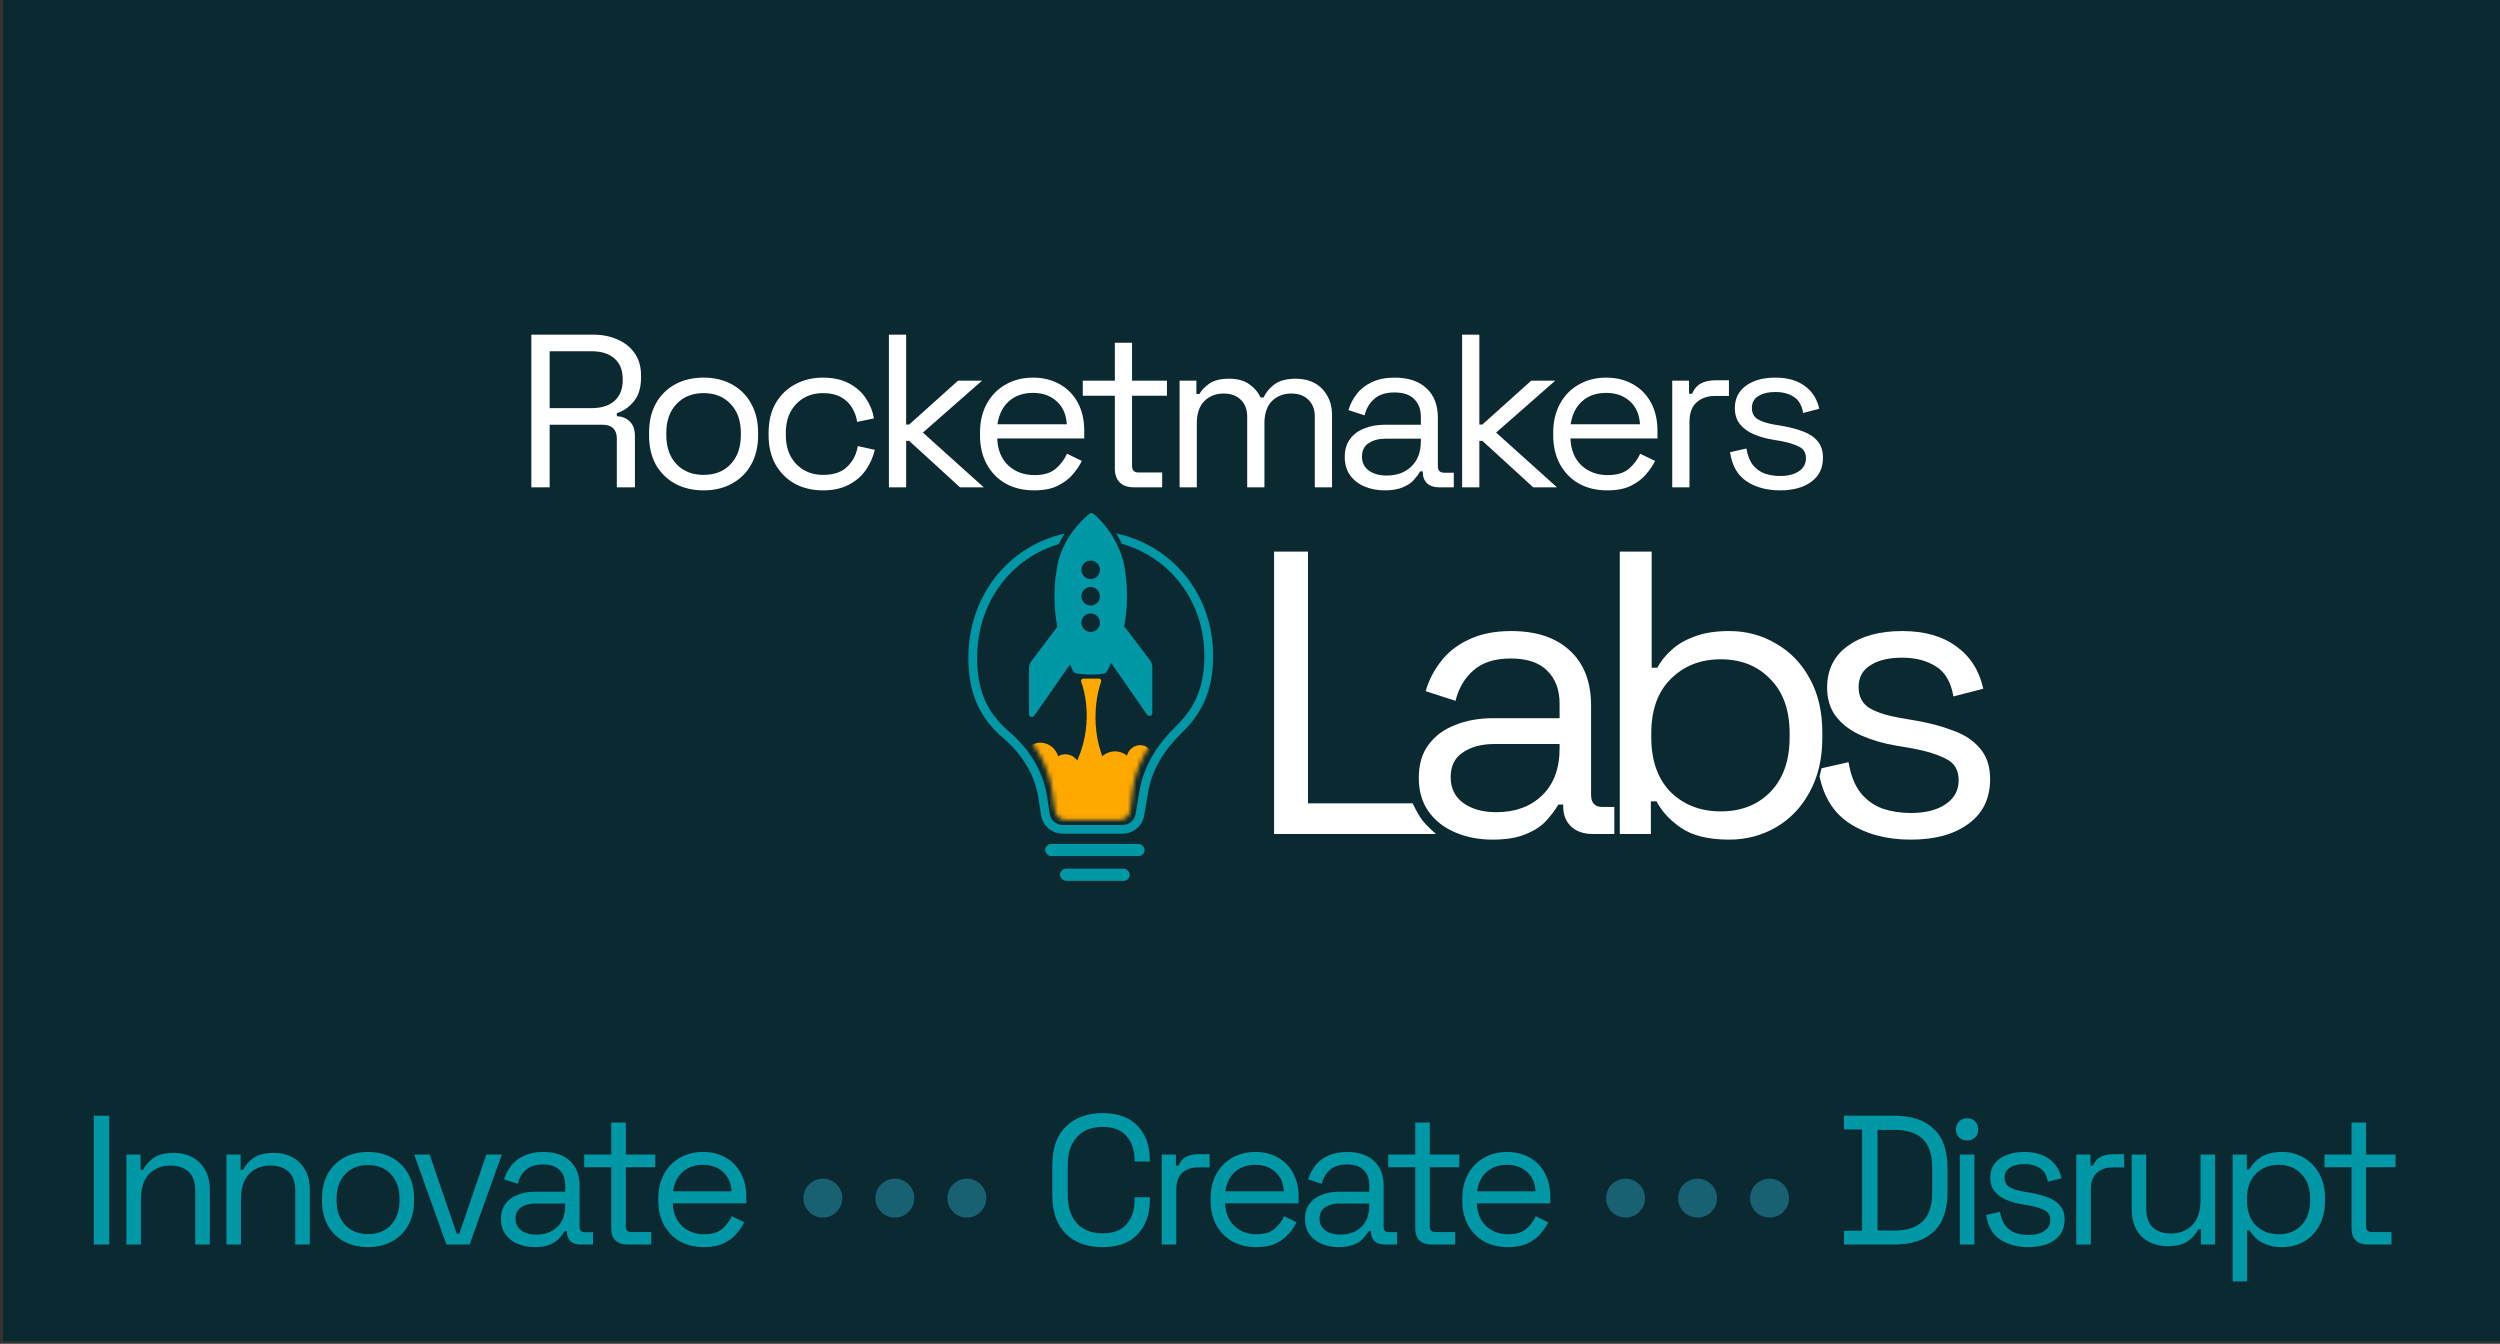 <svg width="573" height="308" viewBox="0 0 573 308" fill="none" xmlns="http://www.w3.org/2000/svg">
<rect x="0" y="0" width="573" height="308" fill="#333333" stroke="none"/>
<rect width="572.302" height="307.394" transform="translate(0.698)" fill="#0B2930"/>
<path d="M423.68 188.559C427.564 191.148 432.31 192.443 437.92 192.443C443.468 192.443 447.876 191.241 451.143 188.836C454.472 186.432 456.136 183.011 456.136 178.572C456.136 175.675 455.366 173.333 453.825 171.545C452.345 169.757 450.311 168.401 447.722 167.476C445.194 166.49 442.328 165.719 439.122 165.165L435.331 164.517C432.495 164.024 430.214 163.284 428.488 162.298C426.824 161.25 425.992 159.647 425.992 157.49C425.992 155.271 426.886 153.606 428.673 152.497C430.461 151.325 432.896 150.74 435.978 150.74C439.061 150.74 441.65 151.418 443.746 152.774C445.842 154.068 447.167 156.349 447.722 159.617L454.564 157.86C453.64 153.668 451.575 150.431 448.369 148.15C445.225 145.808 441.095 144.637 435.978 144.637C430.8 144.637 426.639 145.777 423.495 148.058C420.351 150.339 418.779 153.514 418.779 157.582C418.779 160.295 419.488 162.545 420.906 164.332C422.324 166.12 424.235 167.538 426.639 168.586C429.043 169.634 431.694 170.404 434.591 170.898L438.382 171.545C441.65 172.161 444.208 172.963 446.057 173.949C447.968 174.874 448.924 176.507 448.924 178.85C448.924 181.131 447.937 182.949 445.965 184.306C443.992 185.662 441.311 186.34 437.92 186.34C435.639 186.34 433.482 186.001 431.447 185.323C429.475 184.583 427.81 183.381 426.454 181.716C425.098 179.99 424.173 177.648 423.68 174.689L417.502 176.089L417.043 177.957C418.042 182.704 420.254 186.238 423.68 188.559Z" fill="white"/>
<path d="M396.314 192.443C391.629 192.443 387.961 191.549 385.311 189.761C382.722 187.974 380.841 185.939 379.67 183.658H378.376V191.148H371.256V126.421H378.561V153.051H379.855C380.595 151.634 381.643 150.308 382.999 149.075C384.355 147.781 386.112 146.733 388.27 145.931C390.489 145.068 393.17 144.637 396.314 144.637C400.26 144.637 403.835 145.592 407.041 147.503C410.308 149.353 412.897 152.034 414.808 155.548C416.719 159 417.674 163.13 417.674 167.939V169.141C417.674 173.949 416.688 178.11 414.716 181.624C412.805 185.138 410.215 187.819 406.948 189.669C403.743 191.518 400.198 192.443 396.314 192.443ZM394.373 185.97C399.058 185.97 402.849 184.491 405.746 181.532C408.705 178.511 410.185 174.319 410.185 168.956V168.124C410.185 162.761 408.705 158.6 405.746 155.641C402.849 152.62 399.058 151.11 394.373 151.11C389.749 151.11 385.927 152.62 382.907 155.641C379.948 158.6 378.468 162.761 378.468 168.124V168.956C378.468 174.319 379.948 178.511 382.907 181.532C385.927 184.491 389.749 185.97 394.373 185.97Z" fill="white"/>
<path d="M342.11 192.443C338.966 192.443 336.1 191.888 333.511 190.778C330.921 189.669 328.887 188.066 327.408 185.97C325.928 183.874 325.188 181.316 325.188 178.295C325.188 175.213 325.928 172.685 327.408 170.713C328.887 168.678 330.921 167.168 333.511 166.182C336.1 165.134 338.997 164.61 342.203 164.61H357.46V161.281C357.46 158.075 356.504 155.548 354.593 153.699C352.744 151.849 349.97 150.925 346.271 150.925C342.634 150.925 339.798 151.818 337.764 153.606C335.73 155.332 334.343 157.675 333.603 160.634L326.76 158.414C327.5 155.887 328.671 153.606 330.274 151.572C331.877 149.476 334.004 147.811 336.654 146.579C339.367 145.284 342.603 144.637 346.364 144.637C352.158 144.637 356.658 146.147 359.864 149.168C363.069 152.127 364.672 156.319 364.672 161.743V182.179C364.672 184.028 365.535 184.953 367.261 184.953H369.999V191.148H365.042C363.008 191.148 361.374 190.593 360.141 189.484C358.908 188.312 358.292 186.771 358.292 184.86V184.398H357.182C356.504 185.569 355.58 186.802 354.408 188.097C353.299 189.33 351.758 190.347 349.785 191.148C347.812 192.011 345.254 192.443 342.11 192.443ZM342.942 186.155C347.257 186.155 350.74 184.891 353.391 182.364C356.104 179.775 357.46 176.168 357.46 171.545V170.528H342.48C339.583 170.528 337.178 171.175 335.267 172.47C333.418 173.702 332.493 175.583 332.493 178.11C332.493 180.638 333.449 182.61 335.36 184.028C337.333 185.446 339.86 186.155 342.942 186.155Z" fill="white"/>
<path d="M292.018 191.148V126.421H299.786V184.121H323.772C323.772 184.121 324.913 186.556 325.942 187.921C327.007 189.333 329.12 191.148 329.12 191.148H292.018Z" fill="white"/>
<path d="M252.702 285.843C249.186 285.843 246.387 284.831 244.305 282.805C242.224 280.752 241.183 277.77 241.183 273.86V267.108C241.183 263.198 242.224 260.231 244.305 258.205C246.387 256.152 249.186 255.125 252.702 255.125C256.191 255.125 258.863 256.095 260.72 258.036C262.604 259.977 263.547 262.636 263.547 266.011V266.222H260.044V265.885C260.044 263.662 259.44 261.848 258.23 260.442C257.049 259.007 255.206 258.29 252.702 258.29C250.199 258.29 248.244 259.063 246.837 260.61C245.431 262.129 244.727 264.267 244.727 267.024V273.944C244.727 276.701 245.431 278.853 246.837 280.4C248.244 281.919 250.199 282.679 252.702 282.679C255.206 282.679 257.049 281.975 258.23 280.569C259.44 279.134 260.044 277.306 260.044 275.083V274.408H263.547V274.957C263.547 278.333 262.604 280.991 260.72 282.932C258.863 284.873 256.191 285.843 252.702 285.843ZM266.273 285.253V264.619H269.522V267.151H270.112C270.478 266.25 271.041 265.589 271.8 265.167C272.56 264.746 273.558 264.535 274.796 264.535H277.244V267.573H274.585C273.094 267.573 271.885 267.995 270.956 268.839C270.056 269.654 269.606 270.934 269.606 272.678V285.253H266.273ZM287.935 285.843C285.853 285.843 284.025 285.407 282.449 284.535C280.874 283.635 279.651 282.383 278.778 280.78C277.906 279.176 277.47 277.32 277.47 275.21V274.704C277.47 272.566 277.906 270.695 278.778 269.092C279.651 267.488 280.86 266.25 282.407 265.378C283.954 264.478 285.727 264.028 287.724 264.028C289.665 264.028 291.381 264.45 292.872 265.294C294.363 266.11 295.53 267.291 296.374 268.839C297.218 270.386 297.64 272.2 297.64 274.282V275.801H280.804C280.888 278.023 281.606 279.767 282.956 281.033C284.306 282.271 285.994 282.89 288.019 282.89C289.792 282.89 291.156 282.482 292.112 281.666C293.069 280.85 293.8 279.88 294.307 278.755L297.176 280.147C296.754 281.019 296.163 281.891 295.404 282.763C294.672 283.635 293.702 284.367 292.492 284.957C291.311 285.548 289.792 285.843 287.935 285.843ZM280.846 273.058H294.264C294.152 271.145 293.491 269.654 292.281 268.585C291.1 267.516 289.581 266.982 287.724 266.982C285.839 266.982 284.292 267.516 283.082 268.585C281.873 269.654 281.127 271.145 280.846 273.058ZM306.83 285.843C305.395 285.843 304.087 285.59 302.906 285.084C301.724 284.578 300.796 283.846 300.121 282.89C299.446 281.933 299.108 280.766 299.108 279.387C299.108 277.981 299.446 276.828 300.121 275.927C300.796 274.999 301.724 274.31 302.906 273.86C304.087 273.382 305.41 273.142 306.872 273.142H313.835V271.623C313.835 270.161 313.399 269.007 312.527 268.163C311.683 267.319 310.417 266.897 308.729 266.897C307.069 266.897 305.775 267.305 304.847 268.121C303.919 268.909 303.286 269.978 302.948 271.328L299.826 270.315C300.163 269.162 300.698 268.121 301.429 267.193C302.16 266.236 303.131 265.477 304.341 264.914C305.578 264.324 307.055 264.028 308.771 264.028C311.415 264.028 313.469 264.717 314.932 266.096C316.395 267.446 317.126 269.359 317.126 271.834V281.16C317.126 282.004 317.52 282.426 318.307 282.426H320.206V285.253H317.295C316.366 285.253 315.621 285 315.058 284.493C314.496 283.959 314.214 283.255 314.214 282.383V282.172H313.708C313.399 282.707 312.977 283.269 312.442 283.86C311.936 284.423 311.233 284.887 310.332 285.253C309.432 285.647 308.265 285.843 306.83 285.843ZM307.21 282.974C309.179 282.974 310.768 282.397 311.978 281.244C313.216 280.063 313.835 278.417 313.835 276.307V275.843H306.999C305.677 275.843 304.58 276.138 303.708 276.729C302.864 277.292 302.442 278.15 302.442 279.303C302.442 280.456 302.878 281.357 303.75 282.004C304.65 282.651 305.803 282.974 307.21 282.974ZM328.053 285.253C326.872 285.253 325.958 284.929 325.311 284.282C324.692 283.635 324.382 282.749 324.382 281.624V267.53H318.179V264.619H324.382V257.277H327.716V264.619H334.467V267.53H327.716V281.117C327.716 281.961 328.124 282.383 328.939 282.383H333.539V285.253H328.053ZM345.623 285.843C343.541 285.843 341.713 285.407 340.137 284.535C338.562 283.635 337.338 282.383 336.466 280.78C335.594 279.176 335.158 277.32 335.158 275.21V274.704C335.158 272.566 335.594 270.695 336.466 269.092C337.338 267.488 338.548 266.25 340.095 265.378C341.642 264.478 343.415 264.028 345.412 264.028C347.353 264.028 349.069 264.45 350.56 265.294C352.051 266.11 353.218 267.291 354.062 268.839C354.906 270.386 355.328 272.2 355.328 274.282V275.801H338.492C338.576 278.023 339.294 279.767 340.644 281.033C341.994 282.271 343.682 282.89 345.707 282.89C347.48 282.89 348.844 282.482 349.8 281.666C350.757 280.85 351.488 279.88 351.995 278.755L354.864 280.147C354.442 281.019 353.851 281.891 353.092 282.763C352.36 283.635 351.39 284.367 350.18 284.957C348.999 285.548 347.48 285.843 345.623 285.843ZM338.534 273.058H351.952C351.84 271.145 351.179 269.654 349.969 268.585C348.788 267.516 347.269 266.982 345.412 266.982C343.527 266.982 341.98 267.516 340.77 268.585C339.561 269.654 338.815 271.145 338.534 273.058Z" fill="#0097A7"/>
<path d="M121.782 111.693V76.705H135.927C138.093 76.705 139.992 77.088 141.625 77.854C143.291 78.587 144.59 79.654 145.523 81.053C146.456 82.419 146.923 84.069 146.923 86.001V86.551C146.923 88.85 146.373 90.667 145.273 91.999C144.174 93.332 142.874 94.232 141.375 94.698V95.398C142.574 95.432 143.557 95.831 144.324 96.598C145.123 97.331 145.523 98.447 145.523 99.947V111.693H141.375V100.447C141.375 99.447 141.092 98.68 140.525 98.147C139.992 97.614 139.176 97.348 138.076 97.348H125.98V111.693H121.782ZM125.98 93.549H135.527C137.826 93.549 139.592 92.999 140.825 91.9C142.091 90.766 142.724 89.2 142.724 87.201V86.851C142.724 84.852 142.108 83.302 140.875 82.203C139.642 81.07 137.859 80.503 135.527 80.503H125.98V93.549ZM161.261 112.392C158.795 112.392 156.612 111.876 154.713 110.843C152.847 109.81 151.381 108.36 150.315 106.494C149.282 104.595 148.765 102.363 148.765 99.797V99.147C148.765 96.615 149.282 94.399 150.315 92.499C151.381 90.6 152.847 89.134 154.713 88.101C156.612 87.068 158.795 86.551 161.261 86.551C163.727 86.551 165.893 87.068 167.759 88.101C169.658 89.134 171.124 90.6 172.157 92.499C173.223 94.399 173.757 96.615 173.757 99.147V99.797C173.757 102.363 173.223 104.595 172.157 106.494C171.124 108.36 169.658 109.81 167.759 110.843C165.893 111.876 163.727 112.392 161.261 112.392ZM161.261 108.844C163.86 108.844 165.926 108.027 167.459 106.394C169.025 104.728 169.808 102.496 169.808 99.697V99.247C169.808 96.448 169.025 94.232 167.459 92.599C165.926 90.933 163.86 90.1 161.261 90.1C158.695 90.1 156.629 90.933 155.063 92.599C153.497 94.232 152.714 96.448 152.714 99.247V99.697C152.714 102.496 153.497 104.728 155.063 106.394C156.629 108.027 158.695 108.844 161.261 108.844ZM188.61 112.392C186.244 112.392 184.111 111.893 182.212 110.893C180.346 109.86 178.863 108.394 177.763 106.494C176.697 104.595 176.164 102.346 176.164 99.747V99.197C176.164 96.564 176.697 94.315 177.763 92.449C178.863 90.55 180.346 89.1 182.212 88.101C184.111 87.068 186.244 86.551 188.61 86.551C190.942 86.551 192.925 86.984 194.558 87.851C196.224 88.717 197.523 89.867 198.456 91.3C199.423 92.733 200.039 94.265 200.306 95.898L196.457 96.698C196.29 95.498 195.89 94.399 195.257 93.399C194.657 92.399 193.808 91.6 192.708 91C191.609 90.4 190.259 90.1 188.66 90.1C187.027 90.1 185.561 90.467 184.261 91.2C182.995 91.933 181.979 92.982 181.212 94.349C180.479 95.715 180.113 97.348 180.113 99.247V99.697C180.113 101.596 180.479 103.229 181.212 104.595C181.979 105.961 182.995 107.011 184.261 107.744C185.561 108.477 187.027 108.844 188.66 108.844C191.092 108.844 192.941 108.21 194.208 106.944C195.507 105.678 196.307 104.112 196.607 102.246L200.505 103.096C200.139 104.695 199.472 106.211 198.506 107.644C197.54 109.077 196.224 110.226 194.558 111.093C192.925 111.959 190.942 112.392 188.61 112.392ZM203.737 111.693V76.705H207.686V97.298H208.386L219.582 87.251H225.08L211.534 99.147L225.48 111.693H220.032L208.386 101.046H207.686V111.693H203.737ZM237.012 112.392C234.546 112.392 232.38 111.876 230.514 110.843C228.648 109.777 227.198 108.294 226.165 106.394C225.132 104.495 224.616 102.296 224.616 99.797V99.197C224.616 96.665 225.132 94.449 226.165 92.549C227.198 90.65 228.631 89.184 230.464 88.151C232.297 87.085 234.396 86.551 236.762 86.551C239.061 86.551 241.094 87.051 242.86 88.051C244.626 89.017 246.008 90.417 247.008 92.249C248.008 94.082 248.508 96.231 248.508 98.697V100.496H228.565C228.664 103.129 229.514 105.195 231.114 106.694C232.713 108.161 234.712 108.894 237.112 108.894C239.211 108.894 240.827 108.41 241.96 107.444C243.093 106.478 243.959 105.328 244.559 103.995L247.958 105.645C247.458 106.678 246.758 107.711 245.859 108.744C244.992 109.777 243.843 110.643 242.41 111.343C241.01 112.043 239.211 112.392 237.012 112.392ZM228.614 97.248H244.509C244.376 94.982 243.593 93.216 242.16 91.95C240.76 90.683 238.961 90.05 236.762 90.05C234.529 90.05 232.696 90.683 231.264 91.95C229.831 93.216 228.948 94.982 228.614 97.248ZM259.868 111.693C258.469 111.693 257.386 111.309 256.619 110.543C255.886 109.777 255.52 108.727 255.52 107.394V90.7H248.172V87.251H255.52V78.554H259.468V87.251H267.466V90.7H259.468V106.794C259.468 107.794 259.951 108.294 260.918 108.294H266.366V111.693H259.868ZM270.363 111.693V87.251H274.211V90.3H274.911C275.378 89.434 276.144 88.634 277.21 87.901C278.276 87.168 279.776 86.801 281.709 86.801C283.608 86.801 285.141 87.218 286.307 88.051C287.507 88.884 288.373 89.9 288.906 91.1H289.606C290.172 89.9 291.022 88.884 292.155 88.051C293.321 87.218 294.937 86.801 297.003 86.801C298.636 86.801 300.069 87.135 301.302 87.801C302.535 88.467 303.501 89.434 304.201 90.7C304.934 91.933 305.3 93.416 305.3 95.148V111.693H301.352V95.498C301.352 93.865 300.869 92.583 299.902 91.65C298.969 90.683 297.653 90.2 295.954 90.2C294.154 90.2 292.672 90.783 291.505 91.95C290.372 93.116 289.806 94.799 289.806 96.998V111.693H285.857V95.498C285.857 93.865 285.374 92.583 284.408 91.65C283.475 90.683 282.158 90.2 280.459 90.2C278.66 90.2 277.177 90.783 276.011 91.95C274.878 93.116 274.311 94.799 274.311 96.998V111.693H270.363ZM317.364 112.392C315.664 112.392 314.115 112.092 312.715 111.493C311.316 110.893 310.216 110.027 309.417 108.894C308.617 107.761 308.217 106.378 308.217 104.745C308.217 103.079 308.617 101.713 309.417 100.646C310.216 99.547 311.316 98.73 312.715 98.197C314.115 97.631 315.681 97.348 317.414 97.348H325.661V95.548C325.661 93.816 325.145 92.449 324.112 91.45C323.112 90.45 321.612 89.95 319.613 89.95C317.647 89.95 316.114 90.433 315.015 91.4C313.915 92.333 313.165 93.599 312.765 95.198L309.067 93.999C309.467 92.633 310.1 91.4 310.966 90.3C311.832 89.167 312.982 88.267 314.415 87.601C315.881 86.901 317.63 86.551 319.663 86.551C322.795 86.551 325.228 87.368 326.961 89.001C328.693 90.6 329.56 92.866 329.56 95.798V106.844C329.56 107.844 330.026 108.344 330.959 108.344H333.208V111.693H329.76C328.66 111.693 327.777 111.393 327.111 110.793C326.444 110.16 326.111 109.327 326.111 108.294V108.044H325.511C325.145 108.677 324.645 109.343 324.012 110.043C323.412 110.71 322.579 111.259 321.512 111.693C320.446 112.159 319.063 112.392 317.364 112.392ZM317.814 108.994C320.146 108.994 322.029 108.31 323.462 106.944C324.928 105.545 325.661 103.595 325.661 101.096V100.546H317.564C315.998 100.546 314.698 100.896 313.665 101.596C312.666 102.263 312.166 103.279 312.166 104.645C312.166 106.011 312.682 107.078 313.715 107.844C314.781 108.61 316.148 108.994 317.814 108.994ZM335.118 111.693V76.705H339.066V97.298H339.766L350.962 87.251H356.46L342.915 99.147L356.86 111.693H351.412L339.766 101.046H339.066V111.693H335.118ZM368.392 112.392C365.926 112.392 363.76 111.876 361.894 110.843C360.028 109.777 358.579 108.294 357.546 106.394C356.513 104.495 355.996 102.296 355.996 99.797V99.197C355.996 96.665 356.513 94.449 357.546 92.549C358.579 90.65 360.011 89.184 361.844 88.151C363.677 87.085 365.776 86.551 368.142 86.551C370.441 86.551 372.474 87.051 374.24 88.051C376.006 89.017 377.389 90.417 378.388 92.249C379.388 94.082 379.888 96.231 379.888 98.697V100.496H359.945C360.045 103.129 360.895 105.195 362.494 106.694C364.093 108.161 366.093 108.894 368.492 108.894C370.591 108.894 372.207 108.41 373.34 107.444C374.473 106.478 375.34 105.328 375.939 103.995L379.338 105.645C378.838 106.678 378.139 107.711 377.239 108.744C376.373 109.777 375.223 110.643 373.79 111.343C372.391 112.043 370.591 112.392 368.392 112.392ZM359.995 97.248H375.889C375.756 94.982 374.973 93.216 373.54 91.95C372.141 90.683 370.341 90.05 368.142 90.05C365.909 90.05 364.077 90.683 362.644 91.95C361.211 93.216 360.328 94.982 359.995 97.248ZM383.277 111.693V87.251H387.125V90.25H387.825C388.258 89.184 388.925 88.401 389.824 87.901C390.724 87.401 391.907 87.151 393.373 87.151H396.272V90.75H393.123C391.357 90.75 389.924 91.25 388.825 92.249C387.758 93.216 387.225 94.732 387.225 96.798V111.693H383.277ZM407.977 112.392C404.945 112.392 402.379 111.693 400.28 110.293C398.214 108.894 396.965 106.678 396.531 103.645L400.28 102.796C400.547 104.395 401.047 105.661 401.78 106.594C402.513 107.494 403.412 108.144 404.479 108.544C405.578 108.91 406.745 109.094 407.977 109.094C409.81 109.094 411.26 108.727 412.326 107.994C413.392 107.261 413.925 106.278 413.925 105.045C413.925 103.779 413.409 102.896 412.376 102.396C411.376 101.863 409.993 101.43 408.227 101.096L406.178 100.746C404.612 100.48 403.179 100.063 401.88 99.497C400.58 98.93 399.547 98.164 398.781 97.198C398.014 96.231 397.631 95.015 397.631 93.549C397.631 91.35 398.481 89.634 400.18 88.401C401.88 87.168 404.129 86.551 406.928 86.551C409.694 86.551 411.926 87.184 413.626 88.451C415.358 89.684 416.475 91.433 416.974 93.699L413.276 94.648C412.976 92.882 412.259 91.65 411.126 90.95C409.993 90.217 408.594 89.85 406.928 89.85C405.262 89.85 403.946 90.167 402.979 90.8C402.013 91.4 401.53 92.299 401.53 93.499C401.53 94.665 401.98 95.531 402.879 96.098C403.812 96.631 405.045 97.031 406.578 97.298L408.627 97.647C410.36 97.947 411.909 98.364 413.276 98.897C414.675 99.397 415.775 100.13 416.574 101.096C417.408 102.063 417.824 103.329 417.824 104.895C417.824 107.294 416.924 109.144 415.125 110.443C413.359 111.743 410.976 112.392 407.977 112.392Z" fill="white"/>
<path d="M422.649 285.253V282.088H426.784V258.88H422.649V255.716H434.168C438.05 255.716 441.046 256.7 443.156 258.669C445.294 260.638 446.363 263.662 446.363 267.741V273.227C446.363 277.334 445.294 280.372 443.156 282.341C441.046 284.282 438.05 285.253 434.168 285.253H422.649ZM430.328 282.046H434.168C437.038 282.046 439.204 281.343 440.666 279.936C442.129 278.529 442.861 276.349 442.861 273.396V267.615C442.861 264.605 442.129 262.411 440.666 261.032C439.204 259.654 437.038 258.965 434.168 258.965H430.328V282.046ZM449.194 285.253V264.619H452.527V285.253H449.194ZM450.881 261.412C450.15 261.412 449.531 261.173 449.025 260.695C448.547 260.216 448.307 259.612 448.307 258.88C448.307 258.121 448.547 257.502 449.025 257.024C449.531 256.545 450.15 256.306 450.881 256.306C451.613 256.306 452.218 256.545 452.696 257.024C453.174 257.502 453.413 258.121 453.413 258.88C453.413 259.612 453.174 260.216 452.696 260.695C452.218 261.173 451.613 261.412 450.881 261.412ZM464.895 285.843C462.335 285.843 460.169 285.253 458.397 284.071C456.653 282.89 455.598 281.019 455.232 278.459L458.397 277.742C458.622 279.092 459.044 280.161 459.663 280.949C460.282 281.708 461.041 282.257 461.942 282.594C462.87 282.904 463.855 283.059 464.895 283.059C466.443 283.059 467.666 282.749 468.566 282.13C469.467 281.511 469.917 280.681 469.917 279.641C469.917 278.572 469.481 277.826 468.609 277.404C467.765 276.954 466.597 276.588 465.106 276.307L463.376 276.012C462.054 275.787 460.845 275.435 459.747 274.957C458.65 274.479 457.778 273.832 457.131 273.016C456.484 272.2 456.161 271.173 456.161 269.936C456.161 268.079 456.878 266.63 458.313 265.589C459.747 264.549 461.646 264.028 464.009 264.028C466.344 264.028 468.229 264.563 469.663 265.632C471.126 266.672 472.069 268.149 472.491 270.062L469.368 270.864C469.115 269.373 468.51 268.332 467.554 267.741C466.597 267.123 465.416 266.813 464.009 266.813C462.603 266.813 461.492 267.08 460.676 267.615C459.86 268.121 459.452 268.881 459.452 269.893C459.452 270.878 459.832 271.609 460.591 272.088C461.379 272.538 462.42 272.875 463.714 273.1L465.444 273.396C466.907 273.649 468.215 274 469.368 274.451C470.55 274.873 471.478 275.491 472.153 276.307C472.856 277.123 473.208 278.192 473.208 279.514C473.208 281.539 472.448 283.101 470.929 284.198C469.438 285.295 467.427 285.843 464.895 285.843ZM475.881 285.253V264.619H479.13V267.151H479.721C480.086 266.25 480.649 265.589 481.408 265.167C482.168 264.746 483.167 264.535 484.404 264.535H486.852V267.573H484.193C482.702 267.573 481.493 267.995 480.565 268.839C479.664 269.654 479.214 270.934 479.214 272.678V285.253H475.881ZM496.724 285.632C495.233 285.632 493.854 285.309 492.588 284.662C491.351 284.015 490.366 283.059 489.635 281.793C488.931 280.499 488.58 278.937 488.58 277.109V264.619H491.913V276.856C491.913 278.909 492.42 280.4 493.432 281.328C494.473 282.257 495.866 282.721 497.61 282.721C499.579 282.721 501.196 282.074 502.462 280.78C503.728 279.486 504.361 277.559 504.361 274.999V264.619H507.694V285.253H504.445V281.75H503.855C503.405 282.735 502.631 283.635 501.534 284.451C500.437 285.239 498.833 285.632 496.724 285.632ZM511.716 293.692V264.619H514.965V268.037H515.556C516.09 266.996 516.948 266.068 518.13 265.252C519.339 264.436 521.013 264.028 523.151 264.028C524.923 264.028 526.541 264.464 528.004 265.336C529.494 266.18 530.676 267.39 531.548 268.965C532.448 270.54 532.898 272.439 532.898 274.662V275.21C532.898 277.404 532.462 279.303 531.59 280.907C530.718 282.51 529.537 283.734 528.046 284.578C526.583 285.421 524.951 285.843 523.151 285.843C521.716 285.843 520.493 285.647 519.48 285.253C518.495 284.887 517.694 284.409 517.075 283.818C516.456 283.227 515.978 282.622 515.64 282.004H515.049V293.692H511.716ZM522.265 282.89C524.403 282.89 526.133 282.215 527.455 280.864C528.805 279.486 529.48 277.573 529.48 275.126V274.746C529.48 272.299 528.805 270.4 527.455 269.049C526.133 267.671 524.403 266.982 522.265 266.982C520.155 266.982 518.411 267.671 517.033 269.049C515.682 270.4 515.007 272.299 515.007 274.746V275.126C515.007 277.573 515.682 279.486 517.033 280.864C518.411 282.215 520.155 282.89 522.265 282.89ZM542.647 285.253C541.466 285.253 540.552 284.929 539.905 284.282C539.286 283.635 538.976 282.749 538.976 281.624V267.53H532.774V264.619H538.976V257.277H542.31V264.619H549.061V267.53H542.31V281.117C542.31 281.961 542.718 282.383 543.534 282.383H548.133V285.253H542.647Z" fill="#0097A7"/>
<path d="M21.497 285.252V255.715H25.041V285.252H21.497ZM28.972 285.252V264.619H32.221V268.121H32.812C33.262 267.136 34.021 266.25 35.09 265.463C36.187 264.647 37.791 264.239 39.9 264.239C41.448 264.239 42.826 264.562 44.036 265.209C45.273 265.856 46.258 266.813 46.989 268.079C47.721 269.345 48.086 270.906 48.086 272.762V285.252H44.753V273.016C44.753 270.962 44.233 269.471 43.192 268.543C42.179 267.615 40.801 267.15 39.056 267.15C37.059 267.15 35.428 267.797 34.162 269.091C32.924 270.385 32.305 272.312 32.305 274.872V285.252H28.972ZM51.896 285.252V264.619H55.145V268.121H55.736C56.186 267.136 56.945 266.25 58.014 265.463C59.111 264.647 60.715 264.239 62.825 264.239C64.372 264.239 65.75 264.562 66.96 265.209C68.198 265.856 69.182 266.813 69.913 268.079C70.645 269.345 71.011 270.906 71.011 272.762V285.252H67.677V273.016C67.677 270.962 67.157 269.471 66.116 268.543C65.103 267.615 63.725 267.15 61.981 267.15C59.983 267.15 58.352 267.797 57.086 269.091C55.848 270.385 55.229 272.312 55.229 274.872V285.252H51.896ZM84.356 285.843C82.275 285.843 80.432 285.407 78.829 284.535C77.253 283.663 76.016 282.439 75.115 280.864C74.243 279.261 73.807 277.376 73.807 275.21V274.661C73.807 272.523 74.243 270.653 75.115 269.049C76.016 267.446 77.253 266.208 78.829 265.336C80.432 264.464 82.275 264.028 84.356 264.028C86.438 264.028 88.266 264.464 89.842 265.336C91.445 266.208 92.683 267.446 93.555 269.049C94.455 270.653 94.905 272.523 94.905 274.661V275.21C94.905 277.376 94.455 279.261 93.555 280.864C92.683 282.439 91.445 283.663 89.842 284.535C88.266 285.407 86.438 285.843 84.356 285.843ZM84.356 282.847C86.55 282.847 88.295 282.158 89.589 280.78C90.911 279.373 91.572 277.488 91.572 275.125V274.746C91.572 272.383 90.911 270.512 89.589 269.134C88.295 267.727 86.55 267.024 84.356 267.024C82.19 267.024 80.446 267.727 79.124 269.134C77.802 270.512 77.141 272.383 77.141 274.746V275.125C77.141 277.488 77.802 279.373 79.124 280.78C80.446 282.158 82.19 282.847 84.356 282.847ZM102.317 285.252L94.933 264.619H98.477L104.68 282.763H105.271L111.474 264.619H115.018L107.634 285.252H102.317ZM122.548 285.843C121.113 285.843 119.805 285.59 118.623 285.084C117.442 284.577 116.514 283.846 115.838 282.889C115.163 281.933 114.826 280.766 114.826 279.387C114.826 277.981 115.163 276.827 115.838 275.927C116.514 274.999 117.442 274.31 118.623 273.86C119.805 273.381 121.127 273.142 122.59 273.142H129.552V271.623C129.552 270.16 129.116 269.007 128.244 268.163C127.4 267.319 126.134 266.897 124.446 266.897C122.787 266.897 121.493 267.305 120.564 268.121C119.636 268.909 119.003 269.978 118.666 271.328L115.543 270.315C115.881 269.162 116.415 268.121 117.146 267.193C117.878 266.236 118.848 265.477 120.058 264.914C121.296 264.323 122.773 264.028 124.489 264.028C127.133 264.028 129.186 264.717 130.649 266.096C132.112 267.446 132.843 269.359 132.843 271.834V281.159C132.843 282.003 133.237 282.425 134.025 282.425H135.924V285.252H133.012C132.084 285.252 131.338 284.999 130.776 284.493C130.213 283.958 129.932 283.255 129.932 282.383V282.172H129.425C129.116 282.707 128.694 283.269 128.16 283.86C127.653 284.423 126.95 284.887 126.05 285.252C125.15 285.646 123.982 285.843 122.548 285.843ZM122.927 282.974C124.896 282.974 126.486 282.397 127.695 281.244C128.933 280.062 129.552 278.417 129.552 276.307V275.843H122.716C121.394 275.843 120.297 276.138 119.425 276.729C118.581 277.291 118.159 278.149 118.159 279.303C118.159 280.456 118.595 281.356 119.467 282.003C120.367 282.65 121.521 282.974 122.927 282.974ZM143.771 285.252C142.589 285.252 141.675 284.929 141.028 284.282C140.409 283.635 140.1 282.749 140.1 281.624V267.53H133.897V264.619H140.1V257.277H143.433V264.619H150.185V267.53H143.433V281.117C143.433 281.961 143.841 282.383 144.657 282.383H149.256V285.252H143.771ZM161.34 285.843C159.259 285.843 157.43 285.407 155.855 284.535C154.28 283.635 153.056 282.383 152.184 280.78C151.312 279.176 150.876 277.32 150.876 275.21V274.703C150.876 272.566 151.312 270.695 152.184 269.091C153.056 267.488 154.266 266.25 155.813 265.378C157.36 264.478 159.132 264.028 161.129 264.028C163.07 264.028 164.786 264.45 166.277 265.294C167.768 266.11 168.936 267.291 169.78 268.838C170.623 270.385 171.045 272.2 171.045 274.282V275.801H154.209C154.294 278.023 155.011 279.767 156.361 281.033C157.712 282.271 159.399 282.889 161.425 282.889C163.197 282.889 164.561 282.482 165.518 281.666C166.474 280.85 167.206 279.88 167.712 278.754L170.581 280.147C170.159 281.019 169.569 281.891 168.809 282.763C168.078 283.635 167.107 284.366 165.898 284.957C164.716 285.548 163.197 285.843 161.34 285.843ZM154.251 273.058H167.67C167.557 271.145 166.896 269.654 165.687 268.585C164.505 267.516 162.986 266.982 161.129 266.982C159.245 266.982 157.697 267.516 156.488 268.585C155.278 269.654 154.533 271.145 154.251 273.058Z" fill="#0097A7"/>
<path d="M188.594 279.076C191.058 279.076 193.056 277.078 193.056 274.614C193.056 272.15 191.058 270.153 188.594 270.153C186.13 270.153 184.133 272.15 184.133 274.614C184.133 277.078 186.13 279.076 188.594 279.076Z" fill="#186172"/>
<path d="M205.096 279.076C207.56 279.076 209.557 277.078 209.557 274.614C209.557 272.15 207.56 270.153 205.096 270.153C202.632 270.153 200.634 272.15 200.634 274.614C200.634 277.078 202.632 279.076 205.096 279.076Z" fill="#186172"/>
<path d="M221.597 279.076C224.061 279.076 226.059 277.078 226.059 274.614C226.059 272.15 224.061 270.153 221.597 270.153C219.133 270.153 217.135 272.15 217.135 274.614C217.135 277.078 219.133 279.076 221.597 279.076Z" fill="#186172"/>
<path d="M372.579 279.076C375.043 279.076 377.041 277.078 377.041 274.614C377.041 272.15 375.043 270.153 372.579 270.153C370.115 270.153 368.117 272.15 368.117 274.614C368.117 277.078 370.115 279.076 372.579 279.076Z" fill="#186172"/>
<path d="M389.08 279.076C391.544 279.076 393.542 277.078 393.542 274.614C393.542 272.15 391.544 270.153 389.08 270.153C386.616 270.153 384.619 272.15 384.619 274.614C384.619 277.078 386.616 279.076 389.08 279.076Z" fill="#186172"/>
<path d="M405.582 279.076C408.046 279.076 410.044 277.078 410.044 274.614C410.044 272.15 408.046 270.153 405.582 270.153C403.118 270.153 401.12 272.15 401.12 274.614C401.12 277.078 403.118 279.076 405.582 279.076Z" fill="#186172"/>
<mask id="mask0_25_432" style="mask-type:alpha" maskUnits="userSpaceOnUse" x="228" y="131" width="44" height="57">
<path d="M250.119 131.97C238.264 131.97 228.653 142.359 228.653 155.173C228.653 159.386 231.056 163.336 233.964 166.741C237.52 170.905 240.34 175.705 241.136 181.123L241.826 185.812C242.007 187.046 243.065 187.959 244.311 187.959H256.559C257.835 187.959 258.909 187.002 259.054 185.734L259.532 181.584C260.187 175.885 263.096 170.817 266.72 166.37C269.425 163.05 271.586 159.234 271.586 155.173C271.586 142.359 261.975 131.97 250.119 131.97Z" fill="#D9D9D9"/>
</mask>
<g mask="url(#mask0_25_432)">
<ellipse cx="3.09" cy="3.111" rx="3.09" ry="3.111" transform="matrix(0.968 -0.25 0.216 0.976 257.591 171.656)" fill="#FFA800"/>
<ellipse cx="3.468" cy="3.721" rx="3.468" ry="3.721" transform="matrix(0.971 0.237 -0.204 0.979 241.578 172.149)" fill="#FFA800"/>
<ellipse cx="4.333" cy="4.649" rx="4.333" ry="4.649" transform="matrix(0.971 0.237 -0.204 0.979 235.212 169.32)" fill="#FFA800"/>
<ellipse cx="4.335" cy="4.222" rx="4.335" ry="4.222" transform="matrix(0.968 -0.25 0.216 0.976 250.283 173.438)" fill="#FFA800"/>
<path d="M243.001 180.113C249.922 172.797 249.995 162.254 247.801 156.237C247.678 155.9 247.923 155.535 248.282 155.535H250.119H251.89C252.246 155.535 252.491 155.893 252.373 156.229C250.336 162.037 249.984 172.829 256.869 180.113L257.237 181.16H250.119H243.001V180.113Z" fill="#FFA800"/>
<rect x="237.993" y="176.125" width="23.581" height="13.669" fill="#FFA800"/>
</g>
<path d="M250.001 122.665C235.379 122.665 222.952 134.33 222.952 150.821C222.952 160.103 226.549 164.917 230.618 168.428C234.95 172.164 238.091 176.974 238.975 182.625L239.611 186.694C239.917 188.65 241.602 190.092 243.582 190.092H257.296C259.255 190.092 260.929 188.68 261.258 186.749L262.19 181.289C263.133 175.764 266.245 171.049 270.261 167.14C273.957 163.542 277.048 158.776 277.048 150.409C277.048 134.172 264.623 122.665 250.001 122.665Z" stroke="#0097A7" stroke-width="2.01"/>
<path d="M243.076 123.903C244.554 121.103 247.923 116.97 247.923 116.97H251.729C251.729 116.97 255.665 121.272 257.037 124.472C258.278 127.367 259.218 132.388 259.218 132.388H240.747C240.747 132.388 241.449 126.985 243.076 123.903Z" fill="#0B2930"/>
<path d="M245.251 152.286C245.524 152.935 245.707 153.525 246.237 154.159C246.679 154.688 252.867 154.804 253.442 154.194C254.017 153.584 254.323 152.688 254.645 151.883C254.678 151.942 254.711 152.001 254.751 152.061L262.926 163.825C263.212 164.249 264.11 164.09 264.11 163.625V152.86C264.106 152.283 263.905 151.722 263.538 151.261L257.668 143.545C258.099 141.251 258.313 138.926 258.306 136.596C258.311 133.853 258.023 131.117 257.447 128.43C257.447 128.399 257.428 128.399 257.405 128.399C255.514 122.053 251.758 118.658 250.541 117.696C250.457 117.631 250.358 117.586 250.252 117.565V117.59C250.167 117.572 250.079 117.572 249.994 117.591C249.91 117.609 249.83 117.645 249.762 117.696C248.545 118.73 244.327 122.221 242.633 128.411L242.597 128.43C241.985 131.109 241.681 133.843 241.689 136.584C241.683 138.962 241.903 141.335 242.347 143.676L236.427 151.483C236.058 151.947 235.858 152.513 235.855 153.094V163.859C235.855 164.324 236.753 164.493 237.039 164.059L245.218 152.339C245.231 152.32 245.251 152.301 245.251 152.286Z" fill="#0097A7"/>
<path d="M249.983 144.849C251.156 144.849 252.108 143.897 252.108 142.724C252.108 141.55 251.156 140.599 249.983 140.599C248.809 140.599 247.858 141.55 247.858 142.724C247.858 143.897 248.809 144.849 249.983 144.849Z" fill="#0B2930"/>
<path d="M249.983 138.789C251.156 138.789 252.108 137.838 252.108 136.664C252.108 135.49 251.156 134.539 249.983 134.539C248.809 134.539 247.858 135.49 247.858 136.664C247.858 137.838 248.809 138.789 249.983 138.789Z" fill="#0B2930"/>
<path d="M249.983 132.729C251.156 132.729 252.108 131.778 252.108 130.604C252.108 129.431 251.156 128.479 249.983 128.479C248.809 128.479 247.858 129.431 247.858 130.604C247.858 131.778 248.809 132.729 249.983 132.729Z" fill="#0B2930"/>
<rect x="239.556" y="193.426" width="22.786" height="2.792" rx="1.396" fill="#0097A7"/>
<rect x="242.961" y="199.102" width="15.975" height="2.792" rx="1.396" fill="#0097A7"/>
</svg>
